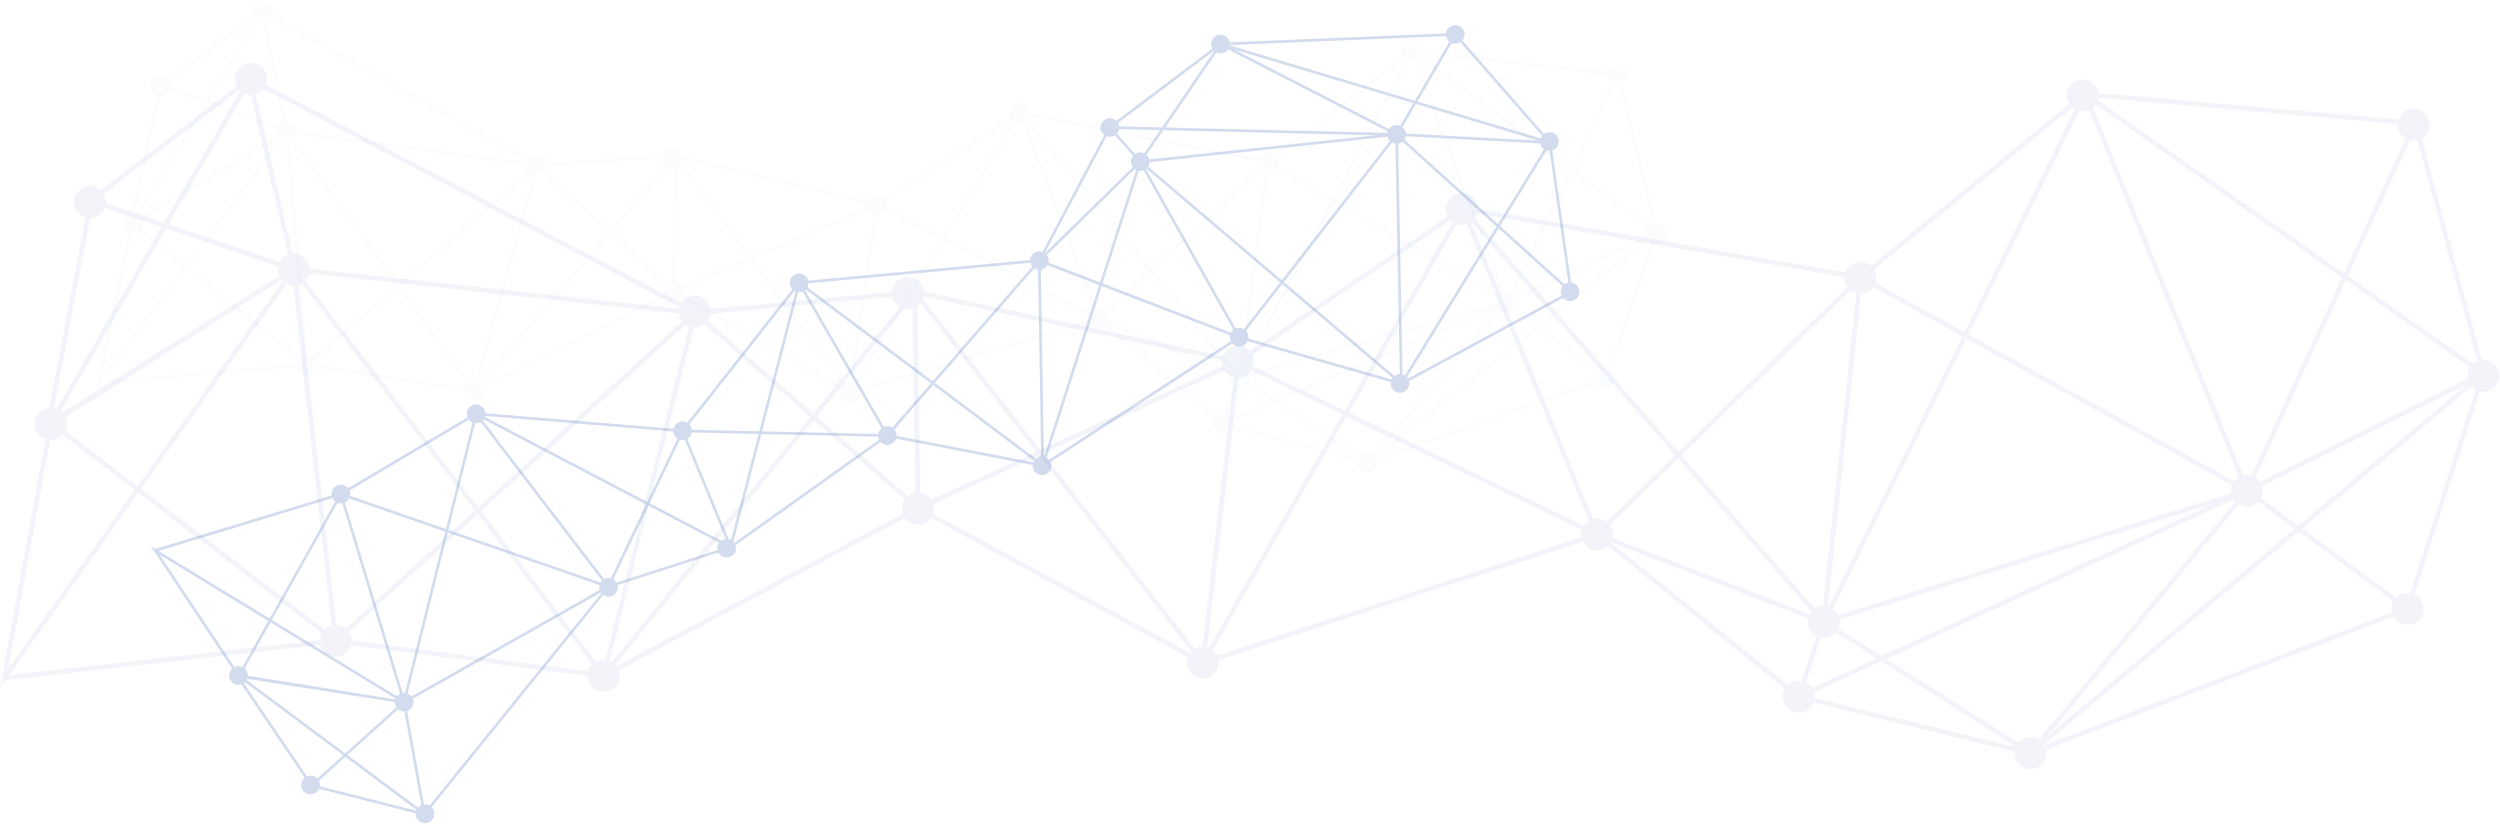 <svg width="1912" height="630" viewBox="0 0 1912 630" fill="none" xmlns="http://www.w3.org/2000/svg">
<g opacity="0.1">
<path d="M1266.59 171.115L1240.58 64.364C1243.18 62.94 1244.84 60.092 1244.56 56.95C1244.2 52.72 1240.47 49.578 1236.24 49.945C1233.17 50.206 1230.69 52.238 1229.68 54.95L1086.36 38.499C1085.82 34.436 1082.2 31.472 1078.07 31.828C1073.84 32.195 1070.7 35.923 1071.06 40.153C1071.17 41.337 1071.53 42.426 1072.1 43.379L975.101 118.462C973.561 117.048 971.467 116.242 969.225 116.441C966.188 116.703 963.726 118.693 962.7 121.363L787.491 86.324C787.491 86.031 787.491 85.727 787.47 85.434C787.104 81.203 783.375 78.062 779.144 78.428C774.912 78.795 771.77 82.523 772.136 86.753C772.22 87.727 772.493 88.649 772.901 89.476L676.478 151.49C674.917 149.71 672.571 148.674 670.036 148.893C667.062 149.155 664.632 151.072 663.574 153.669L520.971 119.028C520.971 119.028 520.971 118.944 520.971 118.891C520.604 114.661 516.875 111.519 512.644 111.886C508.905 112.21 506.035 115.143 505.658 118.745L418.588 124.682C418.054 120.619 414.419 117.666 410.303 118.022C407.873 118.232 405.81 119.551 404.563 121.426L208.354 11.733C208.847 10.591 209.077 9.324 208.962 8.005C208.595 3.774 204.866 0.632 200.635 0.999C196.404 1.365 193.261 5.093 193.628 9.324C193.712 10.246 193.953 11.115 194.33 11.911L127.862 60.186C126.312 58.689 124.165 57.84 121.85 58.039C117.618 58.406 114.476 62.134 114.843 66.365C115.115 69.569 117.325 72.145 120.205 73.046L100.462 163.816C100.41 163.816 100.347 163.816 100.294 163.816C96.063 164.182 92.921 167.91 93.287 172.141C93.549 175.188 95.56 177.66 98.242 178.676L73.408 297.437L76.162 293.762L227.323 280.734C228.192 284.389 231.617 286.955 235.461 286.62C238.666 286.347 241.243 284.138 242.143 281.248L355.074 298.924C355.074 299.165 355.074 299.406 355.095 299.647C355.461 303.877 359.19 307.019 363.421 306.652C367.653 306.286 370.795 302.558 370.428 298.327C370.376 297.73 370.25 297.154 370.072 296.599L509.114 227.171C510.623 229.422 513.272 230.805 516.163 230.553C518.405 230.365 520.332 229.213 521.61 227.558L642.856 297.49C642.437 298.558 642.238 299.741 642.343 300.966C642.71 305.197 646.438 308.338 650.67 307.972C654.901 307.605 658.044 303.877 657.677 299.647C657.667 299.5 657.635 299.364 657.625 299.228L833.545 247.057C834.876 249.905 837.871 251.759 841.181 251.476C842.878 251.329 844.396 250.638 845.59 249.591L928.607 319.973C927.759 321.334 927.319 322.968 927.476 324.685C927.842 328.916 931.571 332.057 935.803 331.691C938.714 331.439 941.102 329.607 942.192 327.104L1037.81 353.043C1037.75 353.556 1037.74 354.08 1037.79 354.603C1038.15 358.834 1041.88 361.975 1046.11 361.609C1050.35 361.242 1053.49 357.514 1053.12 353.284C1053.1 353.012 1053.06 352.739 1053.01 352.477L1221.1 293.133C1222.51 295.783 1225.4 297.469 1228.57 297.196C1232.8 296.83 1235.94 293.102 1235.58 288.871C1235.35 286.159 1233.73 283.908 1231.49 282.724L1265.35 186.268C1266.14 186.456 1266.97 186.54 1267.83 186.467C1272.06 186.1 1275.2 182.372 1274.83 178.141C1274.47 173.942 1270.8 170.822 1266.6 171.136L1266.59 171.115ZM1232.85 64.155L1201.63 127.908L1085.97 42.08C1086.11 41.661 1086.23 41.221 1086.3 40.771L1099.77 42.321L1229.21 57.181C1229.19 57.547 1229.19 57.903 1229.21 58.28C1229.43 60.804 1230.84 62.93 1232.84 64.165L1232.85 64.155ZM977.594 307.061L1145.87 234.993C1146.08 235.328 1146.31 235.653 1146.57 235.957L1049.57 347.461C1048.19 346.582 1046.52 346.121 1044.77 346.278C1042.76 346.456 1041 347.388 1039.75 348.77L977.594 307.061ZM1084.89 44.091L1200.63 129.971L1154.76 223.621C1153.82 223.317 1152.81 223.202 1151.77 223.286C1151.43 223.317 1151.12 223.37 1150.79 223.443L1083.5 45.536C1084.03 45.117 1084.49 44.635 1084.9 44.091H1084.89ZM1160.09 230.302C1160.05 229.778 1159.95 229.276 1159.81 228.794L1258.96 182.896L1176.61 248.303L1159.13 234.742C1159.86 233.443 1160.23 231.915 1160.09 230.312V230.302ZM1174.79 249.748L1054.36 345.409L1148.28 237.444C1149.66 238.323 1151.31 238.784 1153.07 238.627C1154.9 238.47 1156.51 237.685 1157.74 236.522L1174.79 249.748ZM975.352 305.563L954.918 291.856C955.483 290.662 955.766 289.311 955.64 287.897C955.64 287.793 955.609 287.688 955.598 287.583L1135.99 236.763L975.342 305.563H975.352ZM972.87 306.621L941.658 319.983C940.945 318.831 939.95 317.889 938.767 317.25L946.434 296.086C947.135 296.233 947.869 296.275 948.623 296.212C950.634 296.034 952.393 295.102 953.65 293.72L972.87 306.611V306.621ZM930.042 318.245L847.025 247.863C847.025 247.863 847.067 247.8 847.078 247.769L940.505 286.672C940.307 287.478 940.223 288.337 940.296 289.217C940.526 291.898 942.108 294.128 944.308 295.322L936.641 316.486C935.939 316.339 935.206 316.297 934.452 316.36C932.755 316.507 931.236 317.198 930.042 318.245ZM834.237 239.329L723.118 182.236L777.195 93.319C778.201 93.675 779.301 93.843 780.442 93.749C780.956 93.707 781.448 93.612 781.93 93.466L836.719 237.098C835.734 237.653 834.886 238.418 834.237 239.318V239.329ZM878.793 206.772L845.297 237.81C843.81 236.616 841.883 235.967 839.83 236.145C839.495 236.177 839.159 236.229 838.835 236.302L783.993 92.523C783.993 92.523 784.087 92.46 784.129 92.429L878.793 206.772ZM880.238 208.52L942.244 283.415C941.919 283.782 941.626 284.169 941.375 284.588L847.947 245.696C848.146 244.889 848.23 244.031 848.157 243.151C848.041 241.779 847.56 240.533 846.837 239.465L880.238 208.52ZM881.904 206.981L964.952 130.034C965.758 130.704 966.69 131.196 967.706 131.5L964.103 158.58L947.848 280.871C947.67 280.871 947.492 280.871 947.303 280.892C946.088 280.996 944.967 281.384 943.983 281.981L881.893 206.991L881.904 206.981ZM975.939 128.829L1017.98 153.48L950.519 281.3C950.382 281.248 950.236 281.206 950.089 281.164L966.429 158.266L969.948 131.793C970.136 131.793 970.335 131.793 970.524 131.772C972.744 131.583 974.661 130.452 975.939 128.819V128.829ZM1019.94 154.622L1145.27 228.092C1144.83 229.181 1144.63 230.375 1144.74 231.621C1144.74 231.726 1144.77 231.831 1144.78 231.936L954.981 285.405C954.425 284.18 953.577 283.133 952.519 282.358L1019.94 154.622ZM1021 152.621L1076.77 46.939C1077.6 47.159 1078.47 47.243 1079.37 47.169C1080.11 47.107 1080.81 46.929 1081.47 46.677L1148.65 224.249C1147.79 224.731 1147.03 225.38 1146.41 226.145L1020.99 152.621H1021ZM1202.46 131.353L1260.72 174.581C1259.8 175.974 1259.32 177.67 1259.48 179.45C1259.5 179.67 1259.53 179.89 1259.57 180.11L1158.86 226.741C1158.31 225.904 1157.6 225.192 1156.78 224.626L1202.47 131.353H1202.46ZM1229.34 281.981C1228.65 281.855 1227.95 281.803 1227.22 281.865C1225.4 282.023 1223.78 282.797 1222.56 283.97L1178.43 249.727L1261.35 183.859C1261.89 184.466 1262.52 184.99 1263.22 185.409L1229.34 281.981ZM1052.23 350.352C1052.19 350.268 1052.14 350.195 1052.08 350.111L1176.62 251.193L1221.19 285.771C1220.45 287.07 1220.09 288.599 1220.22 290.201C1220.24 290.473 1220.29 290.746 1220.34 291.007L1052.24 350.352H1052.23ZM942.757 324.936C942.82 324.423 942.831 323.9 942.778 323.376C942.736 322.926 942.653 322.496 942.548 322.078L975.111 308.139L1038.49 350.666C1038.46 350.739 1038.42 350.802 1038.38 350.875L942.768 324.936H942.757ZM656.965 297.071C656.483 296.034 655.781 295.123 654.912 294.4L721.945 184.184L833.2 241.35C832.865 242.324 832.728 243.392 832.823 244.481C832.833 244.617 832.865 244.764 832.875 244.9L656.954 297.071H656.965ZM216.754 93.267C214.974 93.916 213.518 95.183 212.638 96.796L159.881 77.381L197.765 15.524C198.75 16.026 199.849 16.319 201.012 16.361L216.754 93.277V93.267ZM366.825 292.494C366.522 292.306 366.207 292.128 365.883 291.981L410.198 133.343C410.648 133.385 411.12 133.395 411.591 133.353C413.016 133.228 414.314 132.714 415.404 131.939L464.998 177.691L366.836 292.484L366.825 292.494ZM359.2 292.18L306.118 218.668L406.333 131.866C406.846 132.243 407.402 132.568 407.999 132.809L363.694 291.374C363.17 291.311 362.625 291.29 362.07 291.343C361.033 291.437 360.059 291.73 359.19 292.18H359.2ZM304.788 216.835L224.757 106.011C225.699 105.09 226.401 103.927 226.768 102.639L403.264 126.452C403.401 127.887 403.935 129.185 404.731 130.264L304.788 216.835ZM303.07 218.322L239.776 273.142C238.53 272.074 236.948 271.415 235.241 271.31L221.164 107.98C221.782 107.833 222.379 107.624 222.924 107.331L303.07 218.322ZM143.468 203.818L215.738 107.268C216.702 107.791 217.781 108.105 218.923 108.168L233 271.498C231.69 271.812 230.517 272.451 229.575 273.32L143.479 203.818H143.468ZM141.708 202.394L107.773 175C108.412 173.754 108.726 172.33 108.59 170.843C108.516 170.036 108.328 169.272 108.035 168.56L213.445 105.383C213.602 105.571 213.759 105.749 213.926 105.917L141.708 202.394ZM140.347 204.206L77.671 287.929L100.41 179.168C100.787 179.189 101.174 179.199 101.572 179.168C103.499 179 105.196 178.131 106.443 176.843L140.336 204.206H140.347ZM105.856 165.596L158.676 79.35L211.853 98.922C211.706 99.634 211.654 100.388 211.716 101.152C211.79 101.948 211.978 102.712 212.261 103.414L106.589 166.308C106.359 166.057 106.118 165.816 105.856 165.596ZM418.504 126.965L505.7 121.017C506.108 123.164 507.397 124.955 509.146 126.065L466.454 175.995L417.017 130.39C417.771 129.405 418.294 128.243 418.504 126.976V126.965ZM572.607 197.158L521.955 218.751C520.782 216.929 518.866 215.662 516.676 215.317L517.095 175.712L517.619 125.908C518.185 125.52 518.687 125.059 519.127 124.546L572.597 197.158H572.607ZM468.119 177.524L511.324 127.007C512.152 127.227 513.021 127.311 513.922 127.238C514.414 127.196 514.885 127.101 515.346 126.976L514.833 175.513L514.414 215.296C513.032 215.484 511.775 216.039 510.738 216.846L468.109 177.524H468.119ZM608.586 142.663L663.008 155.878C662.966 156.318 662.956 156.779 663.008 157.24C663.05 157.679 663.134 158.109 663.239 158.517L574.765 196.237L520.416 122.431C520.562 122.075 520.678 121.698 520.772 121.311L608.606 142.652L608.586 142.663ZM646.386 293.531L576.127 198.122L664.118 160.612C665.103 162.214 666.653 163.408 668.465 163.952L649.958 292.641C649.748 292.641 649.539 292.641 649.329 292.662C648.271 292.756 647.276 293.06 646.386 293.531ZM676.918 161.062L719.934 183.157L652.985 293.238C652.733 293.133 652.471 293.039 652.199 292.955L654.598 276.274L670.707 164.266C670.916 164.266 671.115 164.266 671.325 164.245C673.65 164.046 675.65 162.821 676.918 161.062ZM522.689 225.6C523.076 224.563 523.254 223.422 523.16 222.249C523.118 221.757 523.024 221.275 522.898 220.814L574.001 199.033L644.584 294.882C644.375 295.091 644.176 295.322 643.988 295.563L522.709 225.621L522.689 225.6ZM369.035 294.599C368.878 294.379 368.711 294.17 368.533 293.961L466.642 179.241L509.177 218.479C508.172 219.903 507.648 221.684 507.805 223.558C507.857 224.103 507.962 224.637 508.109 225.139L369.025 294.589L369.035 294.599ZM242.458 279.038C242.458 278.797 242.458 278.556 242.437 278.315C242.321 277.038 241.902 275.865 241.264 274.849L304.401 220.155L357.367 293.5C356.467 294.379 355.775 295.489 355.398 296.715L242.468 279.038H242.458ZM77.933 291.353L142.096 205.63L228.129 275.08C227.532 276.106 227.155 277.268 227.082 278.504L77.933 291.353ZM122.394 73.412C122.635 73.412 122.876 73.412 123.117 73.391C126.081 73.14 128.511 71.224 129.569 68.647L156.498 78.564L103.918 164.423C103.52 164.256 103.112 164.12 102.693 164.025L122.405 73.423L122.394 73.412ZM195.524 13.817C195.649 13.953 195.775 14.089 195.911 14.214L157.713 76.596L130.124 66.438C130.166 65.987 130.177 65.527 130.135 65.055C130.04 63.946 129.705 62.909 129.192 61.987L195.524 13.806V13.817ZM403.547 123.499C403.484 123.73 403.421 123.949 403.369 124.19L318.666 112.765L227.061 100.409C227.061 100.22 227.061 100.042 227.04 99.854C226.684 95.696 223.091 92.618 218.954 92.837L203.253 16.11C204.783 15.701 206.113 14.832 207.097 13.681L403.537 123.51L403.547 123.499ZM774.158 91.361C774.472 91.696 774.818 92.01 775.195 92.282L721.097 181.231L677.944 159.062C678.279 158.088 678.415 157.02 678.321 155.931C678.248 155.04 678.007 154.203 677.661 153.428L774.147 91.371L774.158 91.361ZM962.187 123.593C962.155 123.991 962.155 124.389 962.187 124.798C962.302 126.128 962.742 127.342 963.433 128.379L880.448 205.264L785.774 90.911C786.329 90.219 786.769 89.424 787.062 88.575L962.187 123.593ZM1073.49 45.169C1073.86 45.505 1074.26 45.808 1074.68 46.07L1019.03 151.501L977.039 126.882C977.447 125.824 977.625 124.672 977.52 123.478C977.416 122.295 977.049 121.206 976.484 120.253L1073.48 45.18L1073.49 45.169ZM1238.43 65.171L1264.37 171.638C1263.57 171.942 1262.85 172.371 1262.21 172.906L1203.46 129.311L1234.93 65.076C1235.76 65.296 1236.64 65.38 1237.55 65.307C1237.85 65.286 1238.14 65.234 1238.44 65.171H1238.43Z" fill="#2D57AC" fill-opacity="0.21"/>
</g>
<g opacity="0.3">
<path d="M1898.09 275.122L1852.15 105.928C1856.24 103.55 1858.76 98.932 1858.19 93.937C1857.44 87.193 1851.35 82.345 1844.62 83.109C1839.74 83.654 1835.86 87.005 1834.38 91.361L1605.07 71.077C1604.05 64.626 1598.14 60.05 1591.58 60.783C1584.83 61.537 1579.98 67.621 1580.75 74.355C1580.96 76.229 1581.6 77.957 1582.53 79.455L1430.94 203.253C1428.44 201.054 1425.05 199.871 1421.48 200.269C1416.65 200.813 1412.81 204.091 1411.29 208.385L1130.36 159.785C1130.36 159.313 1130.34 158.842 1130.28 158.36C1129.53 151.616 1123.45 146.768 1116.71 147.532C1109.98 148.297 1105.12 154.371 1105.88 161.104C1106.06 162.664 1106.53 164.109 1107.21 165.418L955.987 268.357C953.421 265.592 949.64 264.022 945.597 264.472C940.852 265.006 937.061 268.179 935.479 272.357L706.571 223.035C706.571 222.961 706.571 222.899 706.56 222.825C705.806 216.081 699.721 211.233 692.986 211.997C687.037 212.668 682.575 217.474 682.125 223.223L543.491 236.324C542.475 229.873 536.557 225.297 530.001 226.04C526.136 226.469 522.899 228.658 520.983 231.716L203.454 64.909C204.197 63.077 204.512 61.035 204.271 58.93C203.517 52.186 197.431 47.337 190.697 48.102C183.962 48.866 179.102 54.94 179.866 61.673C180.034 63.15 180.463 64.522 181.092 65.768L77.085 145.532C74.561 143.207 71.084 141.951 67.407 142.359C60.662 143.113 55.813 149.197 56.577 155.931C57.153 161.031 60.767 165.041 65.417 166.361L37.703 311.962C37.62 311.962 37.525 311.962 37.441 311.983C30.696 312.737 25.847 318.821 26.611 325.554C27.156 330.403 30.466 334.267 34.791 335.765L0.07 526.259L4.312 520.279L244.889 493.22C246.418 499.011 251.99 502.959 258.117 502.268C263.218 501.692 267.23 498.068 268.56 493.419L449.424 516.918C449.424 517.295 449.456 517.682 449.498 518.07C450.252 524.814 456.337 529.662 463.072 528.898C469.817 528.144 474.667 522.059 473.902 515.326C473.797 514.373 473.567 513.462 473.263 512.593L692.159 396.062C694.662 399.58 698.946 401.675 703.544 401.161C707.115 400.764 710.142 398.858 712.101 396.156L908.415 502.655C907.786 504.383 907.524 506.278 907.734 508.226C908.488 514.97 914.573 519.818 921.308 519.054C928.053 518.3 932.903 512.216 932.138 505.482C932.117 505.263 932.065 505.043 932.033 504.823L1210.46 414.283C1212.69 418.765 1217.55 421.613 1222.82 421.016C1225.52 420.712 1227.92 419.54 1229.78 417.822L1365.12 526.625C1363.82 528.835 1363.19 531.453 1363.51 534.196C1364.26 540.94 1370.35 545.789 1377.08 545.024C1381.71 544.501 1385.44 541.474 1387.09 537.453L1540.69 574.838C1540.61 575.655 1540.62 576.482 1540.72 577.33C1541.47 584.074 1547.56 588.922 1554.29 588.158C1561.03 587.394 1565.89 581.32 1565.12 574.586C1565.07 574.147 1565 573.728 1564.91 573.309L1830.57 471.648C1832.92 475.816 1837.6 478.392 1842.65 477.826C1849.4 477.072 1854.25 470.988 1853.48 464.255C1853 459.951 1850.33 456.422 1846.71 454.631L1896.7 299.354C1897.96 299.626 1899.29 299.71 1900.66 299.563C1907.4 298.809 1912.25 292.725 1911.49 285.992C1910.73 279.3 1904.74 274.483 1898.07 275.153L1898.09 275.122ZM1839.82 105.907L1792.67 208.898L1604.61 76.805C1604.83 76.125 1605 75.423 1605.09 74.7L1626.64 76.606L1833.73 94.922C1833.71 95.498 1833.73 96.084 1833.79 96.67C1834.24 100.681 1836.59 104.011 1839.83 105.907H1839.82ZM1442.78 503.985L1708.2 382.029C1708.54 382.563 1708.93 383.066 1709.36 383.537L1559.28 565.434C1557.05 564.083 1554.37 563.423 1551.58 563.737C1548.38 564.094 1545.62 565.664 1543.67 567.916L1442.79 503.975L1442.78 503.985ZM1602.96 80.062L1791.14 212.238L1721.88 363.525C1720.37 363.086 1718.74 362.929 1717.09 363.117C1716.56 363.18 1716.05 363.285 1715.55 363.4L1600.8 82.418C1601.62 81.727 1602.35 80.931 1602.96 80.062ZM1730.67 373.956C1730.58 373.128 1730.4 372.322 1730.16 371.557L1886.4 294.223L1757.78 401.978L1729.33 381.066C1730.45 378.961 1730.97 376.5 1730.68 373.956H1730.67ZM1754.93 404.366L1566.83 561.968L1712.14 385.841C1714.38 387.192 1717.06 387.852 1719.84 387.538C1722.73 387.213 1725.28 385.904 1727.19 383.977L1754.93 404.366ZM1439.14 501.692L1405.98 480.675C1406.84 478.748 1407.22 476.58 1406.96 474.329C1406.94 474.161 1406.91 473.993 1406.88 473.836L1692.52 385.276L1439.14 501.692ZM1435.23 503.493L1386.01 526.112C1384.82 524.311 1383.19 522.845 1381.28 521.871L1392.64 487.795C1393.77 487.994 1394.94 488.047 1396.13 487.911C1399.33 487.555 1402.09 485.984 1404.04 483.732L1435.22 503.493H1435.23ZM1367.4 523.808L1232.06 415.005C1232.06 415.005 1232.11 414.911 1232.14 414.859L1382.79 473.02C1382.5 474.318 1382.4 475.679 1382.56 477.083C1383.04 481.345 1385.65 484.853 1389.21 486.654L1377.86 520.73C1376.73 520.531 1375.55 520.478 1374.36 520.614C1371.66 520.918 1369.26 522.091 1367.4 523.808ZM1211.31 401.926L1031.69 315.481L1114.24 171.408C1115.86 171.942 1117.62 172.152 1119.43 171.953C1120.25 171.859 1121.04 171.691 1121.79 171.45L1215.17 398.282C1213.62 399.203 1212.3 400.46 1211.3 401.936L1211.31 401.926ZM1281.03 348.142L1228.89 399.036C1226.46 397.193 1223.36 396.24 1220.09 396.606C1219.54 396.669 1219.03 396.774 1218.52 396.899L1125.05 169.848C1125.12 169.796 1125.19 169.743 1125.26 169.691L1281.02 348.142H1281.03ZM1283.4 350.865L1385.43 467.752C1384.93 468.339 1384.49 468.977 1384.1 469.648L1233.45 411.497C1233.75 410.199 1233.84 408.837 1233.68 407.434C1233.44 405.256 1232.63 403.277 1231.43 401.612L1283.41 350.855L1283.4 350.865ZM1285.99 348.341L1415.26 222.145C1416.57 223.171 1418.08 223.925 1419.72 224.365L1415.1 267.718L1394.26 463.469C1393.98 463.48 1393.68 463.49 1393.4 463.522C1391.46 463.742 1389.69 464.412 1388.15 465.396L1286 348.362L1285.99 348.341ZM1432.73 219.757L1500.82 257.32L1398.53 464.014C1398.3 463.94 1398.08 463.878 1397.85 463.815L1418.8 267.1L1423.31 224.731C1423.62 224.721 1423.92 224.71 1424.24 224.679C1427.78 224.281 1430.78 222.406 1432.74 219.747L1432.73 219.757ZM1503.99 259.068L1706.96 371.055C1706.31 372.804 1706.03 374.73 1706.26 376.71C1706.28 376.877 1706.31 377.045 1706.34 377.202L1405.82 470.381C1404.89 468.454 1403.49 466.82 1401.77 465.626L1504 259.068H1503.99ZM1505.59 255.833L1590.17 84.942C1591.5 85.256 1592.89 85.361 1594.32 85.193C1595.51 85.057 1596.62 84.753 1597.66 84.324L1712.21 364.782C1710.85 365.588 1709.66 366.646 1708.71 367.892L1505.59 255.833ZM1794.15 214.364L1888.86 280.892C1887.46 283.154 1886.78 285.877 1887.09 288.714C1887.13 289.07 1887.2 289.416 1887.26 289.762L1728.55 368.332C1727.64 367.023 1726.48 365.913 1725.15 365.044L1794.14 214.364H1794.15ZM1843.29 453.5C1842.2 453.322 1841.07 453.27 1839.92 453.406C1837.03 453.73 1834.48 455.039 1832.57 456.966L1760.77 404.188L1890.29 295.668C1891.17 296.621 1892.19 297.427 1893.32 298.055L1843.29 453.5ZM1563.63 569.926C1563.56 569.79 1563.48 569.675 1563.39 569.549L1757.92 406.575L1830.44 459.877C1829.32 461.982 1828.8 464.443 1829.09 466.988C1829.14 467.428 1829.21 467.846 1829.3 468.265L1563.63 569.926ZM1387.95 533.935C1388.03 533.118 1388.02 532.29 1387.92 531.442C1387.84 530.73 1387.69 530.049 1387.5 529.39L1438.86 505.797L1541.71 570.984C1541.66 571.099 1541.6 571.214 1541.56 571.33L1387.95 533.945V533.935ZM930.934 501.388C930.117 499.754 928.965 498.33 927.551 497.22L1029.88 318.622L1209.73 405.172C1209.24 406.743 1209.06 408.439 1209.25 410.188C1209.27 410.408 1209.32 410.628 1209.35 410.848L930.923 501.388H930.934ZM220.275 194.604C217.468 195.714 215.195 197.797 213.854 200.415L128.9 171.639L186.758 71.391C188.35 72.156 190.12 72.575 191.964 72.585L220.275 194.614V194.604ZM467.942 506.142C467.45 505.849 466.947 505.587 466.413 505.367L530.503 250.492C531.226 250.544 531.97 250.534 532.713 250.45C534.986 250.199 537.029 249.33 538.726 248.042L619.742 318.957L467.932 506.142H467.942ZM455.772 505.954L368.042 390.91L524.282 248.272C525.109 248.858 526.021 249.34 526.974 249.707L462.915 504.477C462.066 504.393 461.208 504.393 460.328 504.488C458.673 504.676 457.144 505.179 455.772 505.933V505.954ZM365.842 388.03L233.577 214.584C235.043 213.076 236.112 211.191 236.646 209.128L519.16 239.758C519.443 242.041 520.344 244.083 521.653 245.78L365.832 388.03H365.842ZM363.161 390.47L264.486 480.549C262.454 478.894 259.908 477.91 257.175 477.805L227.921 217.872C228.906 217.61 229.838 217.244 230.697 216.772L363.161 390.47ZM107.973 373.976L219.228 216.971C220.778 217.757 222.516 218.218 224.339 218.28L253.593 478.214C251.519 478.769 249.675 479.826 248.199 481.261L107.973 373.976ZM105.103 371.777L49.832 329.492C50.796 327.481 51.236 325.198 50.963 322.821C50.817 321.533 50.481 320.319 49.979 319.198L215.488 214.039C215.74 214.333 216.002 214.605 216.274 214.867L105.093 371.767L105.103 371.777ZM103.019 374.72L6.543 510.886L38.29 336.456C38.897 336.477 39.515 336.477 40.144 336.403C43.213 336.058 45.883 334.602 47.811 332.497L103.019 374.73V374.72ZM46.397 314.569L127.057 174.812L212.692 203.819C212.482 204.971 212.43 206.164 212.566 207.379C212.713 208.646 213.037 209.851 213.53 210.961L47.591 315.669C47.214 315.282 46.816 314.905 46.386 314.569H46.397ZM543.491 239.936L682.324 226.815C683.067 230.218 685.193 233.025 688.032 234.721L622.004 316.13L541.25 245.434C542.412 243.832 543.198 241.947 543.481 239.926L543.491 239.936ZM792.216 345.482L712.331 382.04C710.383 379.181 707.283 377.233 703.774 376.772L702.79 313.575L701.554 234.114C702.434 233.475 703.23 232.721 703.91 231.883L792.227 345.482H792.216ZM624.738 318.517L691.541 236.135C692.871 236.449 694.264 236.554 695.699 236.386C696.484 236.303 697.238 236.135 697.961 235.905L699.166 313.355L700.15 376.835C697.951 377.202 695.971 378.123 694.358 379.464L624.727 318.507L624.738 318.517ZM847.341 257.058L934.694 275.876C934.652 276.588 934.652 277.311 934.736 278.044C934.819 278.745 934.966 279.426 935.155 280.075L795.6 343.933L705.838 228.47C706.058 227.894 706.236 227.286 706.361 226.679L847.351 257.058H847.341ZM913.924 496.131L797.872 346.865L936.652 283.363C938.297 285.876 940.811 287.73 943.733 288.515L919.569 494.56C919.245 494.571 918.909 494.581 918.574 494.623C916.878 494.812 915.306 495.335 913.913 496.131H913.924ZM957.098 283.562L1026.62 317.02L924.419 495.398C924.01 495.241 923.581 495.105 923.151 494.99L926.283 468.276L947.315 288.934C947.64 288.924 947.975 288.913 948.31 288.871C952.018 288.453 955.149 286.421 957.087 283.562H957.098ZM713.777 392.931C714.353 391.255 714.594 389.433 714.384 387.559C714.301 386.773 714.133 386.009 713.903 385.286L794.5 348.404L911.075 498.351C910.74 498.697 910.436 499.074 910.143 499.461L713.777 392.941V392.931ZM471.566 509.388C471.315 509.043 471.032 508.718 470.749 508.394L622.465 321.313L691.949 382.134C690.409 384.459 689.634 387.307 689.97 390.292C690.064 391.161 690.263 391.999 690.525 392.805L471.566 509.378V509.388ZM269.021 489.827C269.021 489.45 268.989 489.062 268.948 488.675C268.717 486.643 267.994 484.78 266.926 483.198L365.36 393.329L452.891 508.121C451.488 509.566 450.44 511.357 449.885 513.326L269.021 489.827ZM7.109 516.321L105.889 376.919L246.01 484.12C245.088 485.774 244.554 487.649 244.491 489.628L7.119 516.331L7.109 516.321ZM68.958 166.832C69.335 166.832 69.722 166.801 70.11 166.759C74.834 166.225 78.615 163.083 80.207 158.936L123.569 173.628L43.265 312.768C42.626 312.517 41.966 312.318 41.285 312.182L68.947 166.843L68.958 166.832ZM183.113 68.721C183.323 68.941 183.532 69.15 183.742 69.349L125.402 170.434L80.971 155.386C81.024 154.664 81.013 153.931 80.929 153.187C80.73 151.417 80.154 149.773 79.306 148.339L183.113 68.731V68.721ZM519.495 235.015C519.401 235.381 519.317 235.748 519.244 236.125L383.669 221.422L237.033 205.526C237.023 205.232 237.012 204.939 236.981 204.636C236.237 198.028 230.372 193.253 223.794 193.787L195.546 72.051C197.965 71.329 200.05 69.894 201.579 68.009L519.495 235.015ZM1109.32 168.33C1109.84 168.853 1110.41 169.335 1111 169.754L1028.43 313.878L958.669 280.305C959.161 278.735 959.339 277.038 959.15 275.289C958.993 273.865 958.585 272.546 957.998 271.321L1109.32 168.319V168.33ZM1410.59 211.924C1410.56 212.552 1410.57 213.191 1410.64 213.84C1410.88 215.945 1411.64 217.872 1412.78 219.495L1283.61 345.587L1127.84 167.125C1128.7 165.994 1129.37 164.717 1129.79 163.334L1410.59 211.914V211.924ZM1584.87 82.198C1585.46 82.722 1586.11 83.183 1586.79 83.581L1502.42 254.063L1434.42 216.542C1435.01 214.846 1435.27 213.003 1435.05 211.086C1434.84 209.212 1434.2 207.484 1433.27 205.986L1584.87 82.198ZM1848.78 107.237L1894.59 275.981C1893.34 276.504 1892.2 277.216 1891.21 278.085L1795.69 210.992L1843.2 107.226C1844.53 107.54 1845.94 107.645 1847.37 107.488C1847.86 107.436 1848.33 107.341 1848.79 107.237H1848.78Z" fill="#2D57AC" fill-opacity="0.21"/>
</g>
<path d="M1191.85 106.127C1190.71 102.346 1186.72 100.221 1182.94 101.362C1182.17 101.592 1181.48 101.948 1180.86 102.388L1118.42 30.928C1119.94 29.137 1120.56 26.645 1119.82 24.226C1118.68 20.446 1114.69 18.32 1110.91 19.461C1108.08 20.32 1106.17 22.77 1105.88 25.535L940.529 32.352C940.476 32.111 940.424 31.86 940.351 31.619C939.209 27.839 935.218 25.713 931.437 26.855C927.656 27.996 925.53 31.986 926.672 35.766C926.818 36.237 927.007 36.688 927.227 37.106L853.762 92.43C851.961 90.66 849.269 89.895 846.672 90.681C842.89 91.822 840.764 95.812 841.906 99.592C842.367 101.121 843.309 102.378 844.514 103.268L797.245 192.551C795.862 192.059 794.312 191.986 792.793 192.446C789.84 193.347 787.902 195.975 787.745 198.887L618.14 214.584C618.109 214.458 618.088 214.333 618.046 214.207C616.904 210.427 612.914 208.301 609.132 209.442C605.351 210.584 603.225 214.574 604.367 218.354C604.702 219.443 605.278 220.396 606.011 221.181L525.634 323.261C523.969 322.266 521.916 321.952 519.905 322.56C517.328 323.345 515.516 325.45 514.992 327.9L371.206 316.015C371.174 315.481 371.08 314.936 370.923 314.402C369.781 310.622 365.791 308.496 362.01 309.637C358.229 310.779 356.102 314.769 357.244 318.549C357.307 318.769 357.391 318.978 357.475 319.177L266.246 373.359C264.466 371.181 261.491 370.165 258.632 371.034C255.196 372.081 253.133 375.474 253.646 378.919L118.878 419.823L115.233 417.602L177.605 511.399C175.647 513.2 174.767 516.017 175.584 518.74C176.725 522.52 180.716 524.646 184.497 523.505C184.549 523.494 184.591 523.473 184.644 523.452L232.971 594.871C230.792 596.651 229.786 599.625 230.645 602.484C231.787 606.264 235.778 608.39 239.559 607.248C241.622 606.62 243.183 605.143 244 603.332L317.935 622.014C317.893 622.831 317.977 623.658 318.229 624.485C319.37 628.265 323.361 630.391 327.142 629.25C330.923 628.108 333.049 624.119 331.908 620.338C331.551 619.155 330.913 618.139 330.096 617.333L461.355 455.134C463.084 456.328 465.314 456.746 467.483 456.087C471.159 454.977 473.264 451.165 472.322 447.489L549.41 422.587C550.971 425.551 554.469 427.101 557.8 426.085C561.581 424.943 563.707 420.953 562.565 417.173C562.555 417.131 562.534 417.1 562.523 417.058L673.474 338.027C675.276 339.891 678.041 340.718 680.691 339.912C682.953 339.22 684.618 337.513 685.352 335.451L789.85 355.651C789.787 356.51 789.871 357.389 790.133 358.269C791.275 362.049 795.265 364.175 799.046 363.033C802.828 361.892 804.954 357.902 803.812 354.122C803.728 353.85 803.634 353.598 803.519 353.347L942.435 262.723C944.237 264.671 947.044 265.53 949.746 264.713C951.746 264.106 953.286 262.692 954.113 260.943L1063.61 292.202C1063.45 293.217 1063.51 294.286 1063.83 295.343C1064.97 299.124 1068.96 301.249 1072.74 300.108C1076.42 298.998 1078.52 295.186 1077.58 291.5L1195.43 227.894C1197.24 229.883 1200.07 230.774 1202.81 229.946C1206.59 228.805 1208.71 224.815 1207.57 221.035C1206.72 218.239 1204.32 216.343 1201.58 216.019L1187.17 115.049C1190.89 113.865 1192.98 109.918 1191.84 106.169L1191.85 106.127ZM1193.9 225.15C1194.01 225.485 1194.14 225.799 1194.28 226.103L1087.86 283.552L1076.78 289.531C1076.56 289.165 1076.31 288.83 1076.04 288.516L1146.11 174.655L1195.01 218.836C1193.72 220.595 1193.23 222.909 1193.91 225.161L1193.9 225.15ZM930.39 40.133C931.951 40.887 933.784 41.096 935.575 40.552C937.135 40.081 938.413 39.107 939.303 37.871L1061.37 100.514C1061.25 100.859 1061.16 101.215 1061.09 101.582L891.207 97.508L930.39 40.133ZM1072.69 286.39L1069.32 109.855C1069.61 109.802 1069.91 109.74 1070.21 109.656C1071.14 109.373 1071.97 108.923 1072.67 108.336L1144.51 173.231L1074.4 287.154C1073.86 286.83 1073.3 286.568 1072.69 286.39ZM1072.61 97.246L1083 79.528L1176.53 107.509L1075.24 102.147C1075.2 101.676 1075.11 101.215 1074.97 100.744C1074.54 99.32 1073.69 98.126 1072.62 97.257L1072.61 97.246ZM1070.79 96.189C1069.34 95.602 1067.67 95.487 1066.05 95.979C1064.49 96.451 1063.21 97.425 1062.32 98.66L944.132 37.997L1080.92 78.91L1070.79 96.189ZM1051.97 103.477L878.973 121.887C878.952 121.793 878.931 121.698 878.9 121.604C878.512 120.348 877.811 119.269 876.91 118.442L889.793 99.582L1051.97 103.477ZM875.171 117.258C873.611 116.504 871.778 116.295 869.987 116.839C869.316 117.038 868.698 117.342 868.143 117.709L854.234 102.116C855.03 101.153 855.564 100.001 855.784 98.765L887.29 99.519L875.182 117.258H875.171ZM850.819 104.378C851.49 104.179 852.108 103.875 852.663 103.509L866.572 119.101C865.085 120.892 864.498 123.363 865.221 125.751C865.462 126.536 865.828 127.238 866.279 127.866L799.172 193.609C799.172 193.609 799.12 193.567 799.088 193.546L846.357 104.263C847.74 104.755 849.29 104.828 850.809 104.367L850.819 104.378ZM793.935 206.374L796.26 349.054C795.799 349.095 795.339 349.19 794.878 349.326C793.862 349.629 792.972 350.153 792.228 350.813L714.951 292.83L791.013 205.306C791.893 205.861 792.877 206.227 793.925 206.364L793.935 206.374ZM798.523 349.2C798.523 349.2 798.418 349.179 798.376 349.169L796.04 206.343C796.344 206.29 796.648 206.227 796.952 206.133C798.785 205.578 800.22 204.353 801.089 202.814L840.659 218.008L798.523 349.2ZM801.843 200.845C802.105 199.683 802.084 198.436 801.707 197.222C801.466 196.436 801.099 195.735 800.649 195.106L867.756 129.364C868.112 129.636 868.499 129.877 868.908 130.076L841.309 216.008L801.843 200.855V200.845ZM870.908 130.715C871.956 130.893 873.055 130.84 874.145 130.505C874.302 130.453 874.459 130.39 874.616 130.338L930.819 230.124L943.262 252.22C942.487 252.827 941.848 253.581 941.388 254.43L843.268 216.752L870.908 130.715ZM945.598 251.005C945.42 251.058 945.263 251.12 945.095 251.183L932.935 229.59L876.459 129.311C876.564 129.228 876.679 129.144 876.784 129.05L979.031 215.945L951.296 251.686C949.641 250.712 947.599 250.408 945.619 251.005H945.598ZM878.135 127.437C878.785 126.4 879.151 125.206 879.204 123.96L1061.22 104.587C1061.24 104.682 1061.26 104.776 1061.29 104.87C1061.63 105.98 1062.22 106.944 1062.97 107.729L980.298 214.27L878.125 127.427L878.135 127.437ZM1064.63 109.017C1065.43 109.467 1066.3 109.76 1067.22 109.876L1070.59 286.086C1069.93 286.086 1069.26 286.191 1068.6 286.39C1067.8 286.631 1067.08 287.008 1066.45 287.479L981.922 215.631L1064.65 109.017H1064.63ZM1074.08 106.755C1074.6 105.991 1074.95 105.132 1075.14 104.221L1178.03 109.677C1178.07 109.876 1178.12 110.075 1178.17 110.274C1178.65 111.865 1179.65 113.164 1180.92 114.043L1145.63 171.387L1074.08 106.755ZM1179.36 103.844C1178.9 104.441 1178.54 105.111 1178.29 105.823L1084.1 77.654L1110.31 32.928C1111.77 33.515 1113.43 33.63 1115.06 33.138C1115.71 32.939 1116.29 32.656 1116.84 32.31L1179.36 103.844ZM1105.97 27.64C1106.01 27.881 1106.07 28.132 1106.14 28.373C1106.57 29.797 1107.42 30.991 1108.5 31.86L1082.02 77.025L940.571 34.719C940.581 34.635 940.602 34.551 940.613 34.457L1105.97 27.64ZM928.494 38.792C928.547 38.845 928.609 38.887 928.662 38.939L888.714 97.435L855.847 96.65C855.794 96.252 855.721 95.854 855.595 95.456C855.449 94.985 855.26 94.534 855.04 94.115L928.494 38.792ZM787.954 200.992C787.986 201.117 788.007 201.243 788.049 201.368C788.342 202.342 788.834 203.212 789.463 203.934L713.296 291.563L617.501 219.684C617.993 218.762 618.287 217.736 618.35 216.678L787.954 200.981V200.992ZM322.23 615.867C321.245 616.296 320.397 616.935 319.726 617.699L265.733 577.445L304.497 542.522C305.817 543.611 307.514 544.197 309.263 544.145L322.23 615.856V615.867ZM494.066 385.778L467.106 442.316C465.901 442.023 464.613 442.023 463.335 442.41C462.916 442.536 462.518 442.704 462.141 442.903L369.216 321.471C369.446 321.23 369.656 320.968 369.855 320.706L494.055 385.778H494.066ZM366.168 323.335C366.66 323.188 367.121 322.989 367.551 322.748L460.434 444.128C460.004 444.547 459.638 445.007 459.323 445.521L343.01 405.267L363.403 323.607C364.304 323.691 365.246 323.607 366.168 323.335ZM458.506 447.458C458.192 448.662 458.182 449.971 458.559 451.249L314.667 532.636C313.903 531.652 312.897 530.898 311.766 530.427L342.507 407.319L458.506 447.468V447.458ZM309.724 529.913C309.158 529.861 308.572 529.882 307.985 529.966L263.774 384.354C265.22 383.674 266.351 382.553 267.053 381.213L340.517 406.638L309.734 529.924L309.724 529.913ZM258.181 384.574C259.302 385.004 260.528 385.15 261.763 384.962L305.974 530.573C305.021 531.023 304.193 531.673 303.544 532.448L207.948 474.161L258.171 384.574H258.181ZM302.455 534.249C302.371 534.448 302.287 534.657 302.224 534.877L189.587 516.782C189.587 516.07 189.493 515.337 189.284 514.625C188.875 513.295 188.121 512.174 187.136 511.326L206.932 476.015L302.455 534.259V534.249ZM185.366 510.184C183.848 509.504 182.088 509.336 180.37 509.86C180.025 509.965 179.689 510.101 179.365 510.258L122.24 424.367L205.141 474.915L185.366 510.184ZM189.126 519.211L301.9 536.971C301.9 537.673 301.994 538.396 302.214 539.108C302.423 539.788 302.727 540.417 303.094 540.982L264.015 576.189L188.739 520.08C188.886 519.798 189.011 519.515 189.126 519.211ZM469.064 443.122L495.94 386.763L549.965 415.068C548.834 416.629 548.342 418.618 548.729 420.608L471.526 445.552C470.908 444.536 470.059 443.709 469.064 443.122ZM559.088 412.942C558.533 412.649 557.936 412.429 557.318 412.293L539.68 369.547L525.655 335.555C527.425 334.508 528.64 332.749 529.017 330.77L580.12 331.911L559.088 412.932V412.942ZM520.02 336.278C521.193 336.623 522.46 336.655 523.717 336.351L537.805 370.5L554.993 412.157C554.553 412.209 554.113 412.293 553.673 412.419C552.866 412.66 552.144 413.037 551.515 413.508L496.852 384.867L520.02 336.278ZM561.602 415.152C561.392 414.848 561.162 414.576 560.91 414.314L582.288 331.963L671.557 333.964C671.61 334.361 671.683 334.749 671.798 335.147C671.924 335.555 672.092 335.943 672.27 336.309L629.934 366.468L561.602 415.142V415.152ZM613.301 223.15C613.49 223.098 613.668 223.024 613.846 222.951L674.197 327.481C672.814 328.581 671.903 330.141 671.599 331.869L582.832 329.88L610.473 223.422C611.395 223.517 612.358 223.443 613.312 223.15H613.301ZM676.564 326.235C676.375 326.288 676.197 326.361 676.019 326.434L623.492 235.454L615.668 221.904C615.867 221.747 616.066 221.569 616.244 221.391L711.914 293.176L682.471 327.052C680.774 325.974 678.638 325.607 676.553 326.235H676.564ZM607.687 222.511C607.928 222.647 608.179 222.784 608.441 222.888L580.675 329.827L529.122 328.675C529.08 328.235 528.986 327.785 528.86 327.345C528.546 326.298 527.991 325.377 527.299 324.612L607.698 222.501L607.687 222.511ZM514.898 330.026C514.94 330.518 515.034 331.01 515.181 331.492C515.684 333.168 516.752 334.508 518.114 335.398L494.987 383.883L370.85 318.842C370.934 318.612 371.007 318.371 371.059 318.12L514.888 330.016L514.898 330.026ZM358.574 321.02C359.328 321.942 360.292 322.664 361.381 323.115L341.041 404.586L267.755 379.223C267.964 378.124 267.922 376.972 267.576 375.83C267.514 375.61 267.43 375.401 267.346 375.202L358.574 321.02ZM254.285 380.961C254.777 381.998 255.5 382.878 256.369 383.548L206.189 473.072L121.318 421.32L254.296 380.961H254.285ZM186.571 522.531C186.906 522.3 187.21 522.039 187.493 521.756L262.434 577.623L242.648 595.457C240.847 593.604 238.103 592.797 235.453 593.593C235.233 593.656 235.023 593.74 234.824 593.823L186.581 522.531H186.571ZM244.607 601.321C244.733 600.358 244.659 599.342 244.356 598.358C244.23 597.939 244.062 597.551 243.874 597.174L264.152 578.911L318.595 619.5C318.522 619.658 318.459 619.815 318.396 619.982L244.607 601.332V601.321ZM328.43 616.108C327.184 615.448 325.738 615.165 324.283 615.333L311.347 543.789C314.982 542.553 317.024 538.657 315.893 534.95C315.841 534.783 315.778 534.626 315.715 534.469L390.405 492.225L459.46 453.165C459.585 453.354 459.711 453.532 459.847 453.699L328.43 616.097V616.108ZM685.771 333.388C685.802 332.602 685.718 331.796 685.477 331C685.184 330.026 684.692 329.157 684.063 328.434L713.61 294.443L790.919 352.446C790.688 352.813 790.5 353.2 790.343 353.598L685.781 333.388H685.771ZM802.419 351.546C801.874 350.907 801.225 350.383 800.502 349.975L842.639 218.773L940.675 256.419C940.445 257.55 940.476 258.754 940.843 259.938C940.958 260.304 941.094 260.639 941.262 260.974L802.419 351.546ZM954.742 258.922C954.899 257.906 954.836 256.838 954.522 255.791C954.197 254.723 953.642 253.791 952.93 253.026L980.623 217.328L1064.95 288.997C1064.68 289.364 1064.44 289.762 1064.24 290.181L954.742 258.922ZM1198.67 216.249C1197.86 216.49 1197.14 216.877 1196.49 217.349L1147.22 172.843L1182.81 115.007C1183.55 115.248 1184.32 115.363 1185.11 115.352L1199.48 216.05C1199.2 216.102 1198.93 216.155 1198.67 216.239V216.249Z" fill="#2D57AC" fill-opacity="0.21"/>
</svg>
